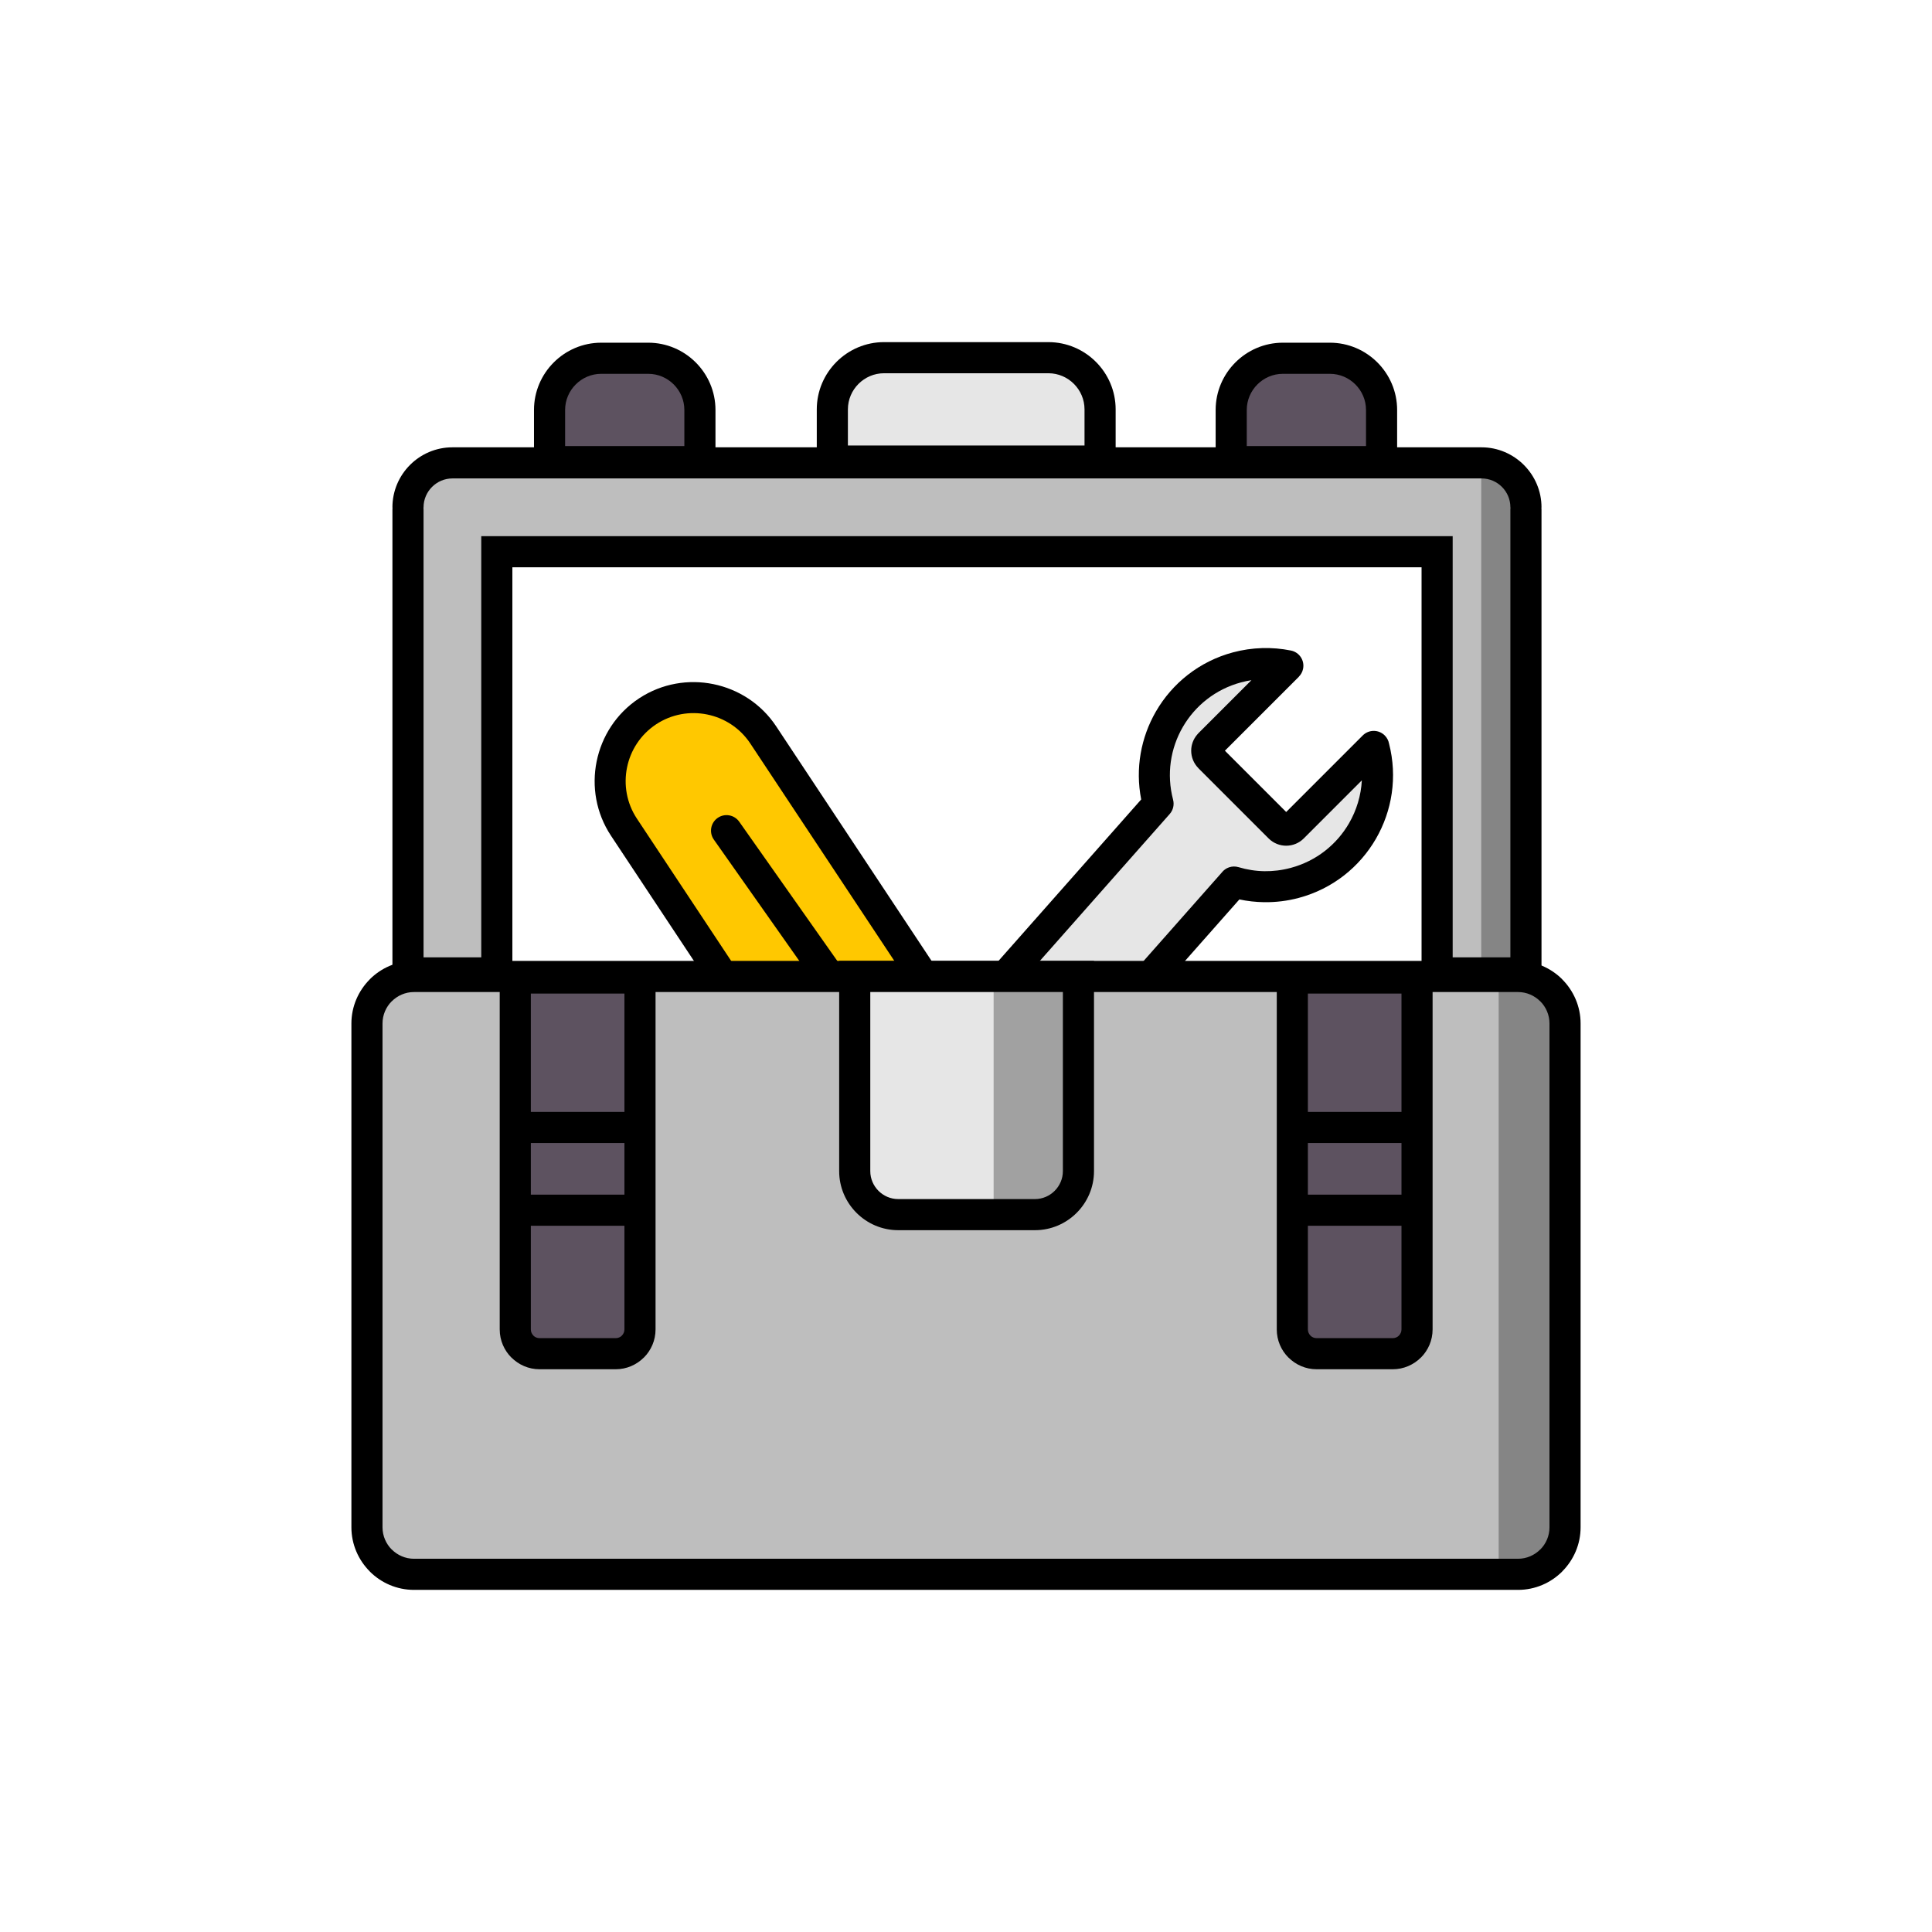 <?xml version="1.0" encoding="UTF-8"?>
<!DOCTYPE svg PUBLIC "-//W3C//DTD SVG 1.1//EN" "http://www.w3.org/Graphics/SVG/1.1/DTD/svg11.dtd">
<!-- Creator: CorelDRAW 2021 (64-Bit) -->
<svg xmlns="http://www.w3.org/2000/svg" xml:space="preserve" width="230px" height="100%" version="1.1" style="width:100%;shape-rendering:geometricPrecision; text-rendering:geometricPrecision; image-rendering:optimizeQuality; fill-rule:evenodd; clip-rule:evenodd"
viewBox="0 0 9313.32 9313.32"
 xmlns:xlink="http://www.w3.org/1999/xlink"
 xmlns:xodm="http://www.corel.com/coreldraw/odm/2003">
 <defs>
  <style type="text/css">
   <![CDATA[
    .fil5 {fill:#5D5260}
    .fil4 {fill:#BEBEBE}
    .fil0 {fill:#E6E6E6}
    .fil2 {fill:#FFC800}
    .fil1 {fill:black;fill-rule:nonzero}
    .fil3 {fill:black;fill-rule:nonzero}
    .fil6 {fill:black;fill-opacity:0.302}
   ]]>
  </style>
 </defs>
 <g id="Слой_x0020_1">
  <g id="_1259032735568">
   <path class="fil0" d="M5963.31 3217.06c82.84,-22.2 166.33,-23.76 245.05,-7.9l-378.09 378.1c-17.38,17.37 -17.37,45.8 0,63.19l338.31 338.3c17.38,17.38 45.81,17.38 63.19,0l390.45 -390.45c76.23,286.6 -93.96,580.91 -380.52,657.69 -99.83,26.74 -200.61,23.55 -292.85,-4.05l-1270.05 1436.74c-95.5,108.03 -262.01,118.29 -370.04,22.79l-0.02 -0.02c-108.03,-95.5 -118.29,-262.02 -22.79,-370.05l1296.77 -1466.95c-76.03,-286.5 94.12,-580.64 380.59,-657.39z"/>
   <path class="fil1" d="M5943.97 3144.7c45.95,-12.31 92.65,-19.02 139.23,-20.52 47.31,-1.52 94.2,2.55 139.81,11.74 40.44,8.09 66.68,47.45 58.59,87.89 -3.01,15.03 -10.33,28.09 -20.43,38.16l0.22 0.22 -356.66 356.66 295.44 295.44 369.02 -369.02c29.28,-29.28 76.78,-29.28 106.06,0 11.1,11.1 17.98,24.81 20.67,39.16 41.46,161.43 14.42,324.79 -63.18,458.93 -78.43,135.56 -208.52,241.27 -371.7,284.99 -55.4,14.84 -111.55,21.5 -167.06,20.74 -40.8,-0.56 -80.8,-5.11 -119.48,-13.35l-1239.74 1402.45c-61.47,69.54 -145.72,107.62 -231.89,112.92 -85.91,5.29 -174.06,-22.19 -243.62,-83.68l-3.4 -3.05 -0.12 0.12 -1.89 -1.97c-66.12,-61.01 -102.37,-143.11 -107.53,-227.02 -5.29,-85.91 22.19,-174.06 83.68,-243.62l1271.23 -1438.06c-29.45,-150.02 -0.96,-299.76 71.14,-424.28 78.44,-135.51 208.5,-241.15 371.61,-284.85zm88.67 134.12c-16.54,2.59 -33.23,6.11 -49.99,10.6 -123.29,33.03 -221.56,112.81 -280.79,215.13 -59.28,102.39 -79.53,227.44 -46.78,350.86l-0.1 0.03c6.11,23.3 0.86,49.13 -16.3,68.52l-1296.77 1466.95c-33.99,38.44 -49.14,87.62 -46.18,135.82 2.84,46.23 22.56,91.4 58.47,125.07 2.63,2.01 5.16,4.21 7.57,6.62 37.87,31.97 85.56,46.14 132.32,43.27 47.94,-2.95 94.73,-24.04 128.75,-62.52l1266.44 -1432.66c18.34,-24.03 50.27,-35.49 80.96,-26.35 40.79,12.2 83.02,18.93 125.5,19.51 41.33,0.57 83.86,-4.59 126.62,-16.04 123.34,-33.05 221.65,-112.9 280.88,-215.27 36.05,-62.32 57.65,-133.03 61.64,-206.66l-280.08 280.08c-23.34,23.34 -54.01,35 -84.63,35 -30.61,0 -61.28,-11.66 -84.62,-35l-338.31 -338.3 0.15 -0.15 -0.15 -0.15c-23.34,-23.36 -35,-53.92 -35,-84.34 0,-27.5 9.61,-55.19 28.81,-77.61 1.9,-2.43 3.96,-4.77 6.19,-7l255.4 -255.41z"/>
   <path class="fil2" d="M4751.18 6619.1l-1743.34 -2631.5c-122.33,-184.66 -71.34,-435.82 113.32,-558.15l0.02 -0.01c184.64,-122.33 435.8,-71.34 558.14,113.32l1743.33 2631.5 -671.47 444.84z"/>
   <path class="fil3" d="M4688.78 6660.41l-1743.34 -2631.5c-72.5,-109.43 -93.63,-238.57 -69.3,-358.41 24.38,-120.11 94.26,-230.95 203.71,-303.45l2.86 -1.86c108.8,-70.98 236.72,-91.57 355.55,-67.45 120.11,24.38 230.95,94.26 303.46,203.71l1784.65 2693.87 -796.24 527.5 -41.35 -62.41zm-1618.54 -2714.12l1702 2569.09 546.69 -362.18 -1702.01 -2569.13c-49.81,-75.19 -125.77,-123.17 -207.96,-139.85 -82.45,-16.74 -171.26,-2.2 -246.47,47.62l-0.69 0.46c-74.8,49.82 -122.55,125.56 -139.18,207.5 -16.74,82.45 -2.21,171.28 47.62,246.49z"/>
   <path class="fil1" d="M3441.1 4047.31c-23.78,-33.81 -15.65,-80.52 18.16,-104.3 33.81,-23.78 80.52,-15.65 104.3,18.16l587.02 833.23c23.78,33.81 15.65,80.52 -18.16,104.3 -33.81,23.78 -80.52,15.65 -104.3,-18.16l-587.02 -833.23z"/>
   <rect class="fil4" x="1768.95" y="4707.18" width="5775.41" height="2881.91" rx="352.19" ry="226.8"/>
   <path class="fil3" d="M1995.74 4632.18l5321.84 0c83.07,0 158.54,33.93 213.2,88.59l-0.15 0.15c54.75,54.82 88.74,130.25 88.74,213.05l0 2428.33c0,82.8 -33.99,158.23 -88.74,213.05l0.15 0.15c-54.66,54.66 -130.13,88.59 -213.2,88.59l-5321.84 0c-83.07,0 -158.54,-33.93 -213.2,-88.59l0.15 -0.15c-54.75,-54.82 -88.74,-130.25 -88.74,-213.05l0 -2428.33c0,-82.8 33.99,-158.23 88.74,-213.05l-0.15 -0.15c54.66,-54.66 130.13,-88.59 213.2,-88.59zm5321.84 150l-5321.84 0c-41.66,0 -79.6,17.11 -107.14,44.65l-0.3 0c-27.36,27.35 -44.35,65.28 -44.35,107.14l0 2428.33c0,41.86 16.99,79.79 44.35,107.14l0.3 0c27.54,27.54 65.48,44.65 107.14,44.65l5321.84 0c41.66,0 79.6,-17.11 107.14,-44.65l0.3 0c27.36,-27.35 44.35,-65.28 44.35,-107.14l0 -2428.33c0,-41.86 -16.99,-79.79 -44.35,-107.14l-0.3 0c-27.54,-27.54 -65.48,-44.65 -107.14,-44.65z"/>
   <path class="fil0" d="M4120.26 4707.18l1078.42 0 0 938.31c0,115.35 -94.36,209.71 -209.71,209.71l-659 0c-115.35,0 -209.71,-94.36 -209.71,-209.71l0 -938.31z"/>
   <path class="fil3" d="M4120.26 4632.18l1153.42 0 0 1013.31c0,78.37 -32.01,149.58 -83.57,201.14 -51.56,51.56 -122.77,83.57 -201.14,83.57l-659 0c-78.38,0 -149.58,-32.01 -201.14,-83.57 -51.56,-51.56 -83.57,-122.77 -83.57,-201.14l0.01 -1013.31 74.99 0zm1003.42 150l-928.42 0 0 863.31c0,36.95 15.18,70.63 39.63,95.08 24.45,24.45 58.11,39.63 95.08,39.63l659 0c36.95,0 70.63,-15.18 95.08,-39.63 24.45,-24.45 39.63,-58.13 39.63,-95.08l0 -863.31z"/>
   <path class="fil5" d="M6229.74 4714.54l601.17 0 0 1694.13c0,64.28 -52.6,116.89 -116.89,116.89l-367.39 0c-64.29,0 -116.89,-52.61 -116.89,-116.89l0 -1694.13z"/>
   <path class="fil3" d="M6229.74 4639.54l676.17 0.01 0 1769.12c0,52.84 -21.57,100.84 -56.31,135.58l-0.15 -0.15c-34.9,34.84 -82.87,56.46 -135.43,56.46l-367.39 0c-52.56,0 -100.54,-21.63 -135.43,-56.46l-0.15 0.15c-34.74,-34.74 -56.31,-82.74 -56.31,-135.58l0 -1769.12 75 -0.01zm526.17 150l-451.17 0 0 1619.13c0,11.43 4.75,21.9 12.37,29.52l0 0.3c7.44,7.44 17.89,12.07 29.52,12.07l367.39 0c11.63,0 22.09,-4.63 29.52,-12.07l0 -0.3c7.62,-7.62 12.37,-18.09 12.37,-29.52l0 -1619.13z"/>
   <path class="fil1" d="M6242.83 5908.82c-41.42,0 -75,-33.58 -75,-75 0,-41.42 33.58,-75 75,-75l576.9 0c41.42,0 75,33.58 75,75 0,41.42 -33.58,75 -75,75l-576.9 0z"/>
   <path class="fil1" d="M6242.83 5510.01c-41.42,0 -75,-33.58 -75,-75 0,-41.42 33.58,-75 75,-75l576.9 0c41.42,0 75,33.58 75,75 0,41.42 -33.58,75 -75,75l-576.9 0z"/>
   <path class="fil5" d="M2483.93 4714.54l601.17 0 0 1694.13c0,64.28 -52.6,116.89 -116.89,116.89l-367.39 0c-64.29,0 -116.89,-52.61 -116.89,-116.89l0 -1694.13z"/>
   <path class="fil3" d="M2483.93 4639.54l676.17 0.01 0 1769.12c0,52.84 -21.57,100.84 -56.31,135.58l-0.15 -0.15c-34.9,34.84 -82.87,56.46 -135.43,56.46l-367.39 0c-52.56,0 -100.54,-21.63 -135.43,-56.46l-0.15 0.15c-34.74,-34.74 -56.31,-82.74 -56.31,-135.58l0 -1769.12 75 -0.01zm526.17 150l-451.17 0 0 1619.13c0,11.43 4.75,21.9 12.37,29.52l0 0.3c7.44,7.44 17.89,12.07 29.52,12.07l367.39 0c11.63,0 22.09,-4.63 29.52,-12.07l0 -0.3c7.62,-7.62 12.37,-18.09 12.37,-29.52l0 -1619.13z"/>
   <path class="fil1" d="M2497.02 5908.82c-41.42,0 -75,-33.58 -75,-75 0,-41.42 33.58,-75 75,-75l576.9 0c41.42,0 75,33.58 75,75 0,41.42 -33.58,75 -75,75l-576.9 0z"/>
   <path class="fil1" d="M2497.02 5510.01c-41.42,0 -75,-33.58 -75,-75 0,-41.42 33.58,-75 75,-75l576.9 0c41.42,0 75,33.58 75,75 0,41.42 -33.58,75 -75,75l-576.9 0z"/>
   <path class="fil4" d="M1966.73 4689.96l0 -2235.97 0.06 -4.29 -0.06 -4.28 0 -0.01c0,-117.76 96.34,-214.1 214.11,-214.1l4960.97 0c117.77,0 214.1,96.34 214.1,214.1l0 0.01 -0.05 4.28 0.05 4.29 0 2235.97 -428.2 0 0 -2030.44 -4532.78 0 0 2030.44 -428.2 0z"/>
   <path class="fil3" d="M1891.73 4689.96l0 -2235.97 0.29 -0.88 0 -6.81 -0.29 -0.88c0,-79.59 32.51,-151.9 84.86,-204.25 52.36,-52.36 124.67,-84.86 204.25,-84.86l4960.97 0c79.23,0 151.43,32.49 203.94,84.86l0.3 0.3c52.36,52.51 84.86,124.7 84.86,203.94l-0.29 0.6 0 7.39 0.29 0.59 0 2310.97 -578.2 0 0 -2030.44 -4382.78 0 0 2030.44 -578.2 0 0 -75zm149.72 -2235.97l0.28 0 0 2160.97 278.2 0 0 -2030.44 4682.79 0 -0.01 2030.44 278.2 0 0 -2160.97 0.28 0 0 -8.57 -0.28 0c0,-38.38 -15.56,-73.14 -40.62,-98.19l-0.3 -0.3c-25.05,-25.06 -59.81,-40.62 -98.18,-40.62l-4960.97 0c-38.17,0 -72.94,15.67 -98.19,40.92 -25.24,25.24 -40.92,60.01 -40.92,98.18l-0.28 0.01 0 8.57z"/>
   <path class="fil5" d="M3334.77 2225.21l-646.42 0c-21.56,0 -39.2,-17.64 -39.2,-39.2l0 -209.92c0,-137.02 112.09,-249.11 249.11,-249.11l226.6 0c137.02,0 249.11,112.09 249.11,249.11l0 209.92c0,21.56 -17.64,39.2 -39.2,39.2z"/>
   <path class="fil3" d="M3334.77 2300.21l-646.42 0c-31.48,0 -60.06,-12.83 -80.72,-33.49 -20.64,-20.64 -33.48,-49.23 -33.48,-80.71l0 -209.92c0,-89.21 36.44,-170.27 95.14,-228.97 58.7,-58.7 139.76,-95.14 228.97,-95.14l226.6 0c89.21,0 170.27,36.44 228.97,95.14 58.7,58.7 95.14,139.76 95.14,228.97l0 209.92c0,31.14 -12.82,59.61 -33.49,80.41l-0.3 0.3c-20.8,20.67 -49.27,33.49 -80.41,33.49zm-610.62 -150l574.82 0 0 -174.12c0,-47.8 -19.62,-91.33 -51.2,-122.91 -31.58,-31.58 -75.11,-51.2 -122.91,-51.2l-226.6 0c-47.8,0 -91.33,19.62 -122.91,51.2 -31.58,31.58 -51.2,75.11 -51.2,122.91l0 174.12z"/>
   <path class="fil0" d="M5263.8 2222.46l-1212.26 0c-21.56,0 -39.2,-17.64 -39.2,-39.2l0 -209.92c0,-137.02 112.09,-249.11 249.11,-249.11l792.44 0c137.02,0 249.11,112.09 249.11,249.11l0 209.92c0,21.56 -17.64,39.2 -39.2,39.2z"/>
   <path class="fil3" d="M5263.8 2297.46l-1212.26 0c-31.48,0 -60.06,-12.83 -80.72,-33.49 -20.64,-20.64 -33.48,-49.23 -33.48,-80.71l0 -209.92c0,-89.21 36.44,-170.27 95.14,-228.97 58.7,-58.7 139.76,-95.14 228.97,-95.14l792.44 0c89.21,0 170.27,36.44 228.97,95.14 58.7,58.7 95.14,139.76 95.14,228.97l0 209.92c0,31.14 -12.82,59.61 -33.49,80.41l-0.3 0.3c-20.8,20.67 -49.27,33.49 -80.41,33.49zm-1176.46 -150l1140.66 0 0 -174.12c0,-47.8 -19.62,-91.33 -51.2,-122.91 -31.58,-31.58 -75.11,-51.2 -122.91,-51.2l-792.44 0c-47.8,0 -91.33,19.62 -122.91,51.2 -31.58,31.58 -51.2,75.11 -51.2,122.91l0 174.12z"/>
   <path class="fil6" d="M7224.44 7589.09l0 -2864.81c0,-9.41 7.69,-17.1 17.1,-17.1l203.51 0c45.78,0 83.24,37.47 83.24,83.25l0 2715.41c0,45.79 -37.46,83.25 -83.24,83.25l-220.61 0z"/>
   <path class="fil6" d="M4789.83 5819.34l0 -1087.57c0,-13.53 11.06,-24.59 24.6,-24.59l292.7 0c65.87,0 119.75,53.88 119.75,119.74l0 872.68c0,65.86 -53.88,119.74 -119.75,119.74l-317.3 0z"/>
   <path class="fil6" d="M7140.39 4709.11l0 -2442.27c0,-6.8 5.55,-12.34 12.34,-12.34l146.95 0c33.07,0 60.1,27.04 60.1,60.11l0 2334.39c0,33.07 -27.03,60.11 -60.1,60.11l-159.29 0z"/>
   <path class="fil5" d="M6620.72 2225.21l-646.42 0c-21.56,0 -39.2,-17.64 -39.2,-39.2l0 -209.92c0,-137.02 112.09,-249.11 249.11,-249.11l226.6 0c137.02,0 249.11,112.09 249.11,249.11l0 209.92c0,21.56 -17.64,39.2 -39.2,39.2z"/>
   <path class="fil3" d="M6620.72 2300.21l-646.42 0c-31.48,0 -60.06,-12.83 -80.72,-33.49 -20.64,-20.64 -33.48,-49.23 -33.48,-80.71l0 -209.92c0,-89.21 36.44,-170.27 95.14,-228.97 58.7,-58.7 139.76,-95.14 228.97,-95.14l226.6 0c89.21,0 170.27,36.44 228.97,95.14 58.7,58.7 95.14,139.76 95.14,228.97l0 209.92c0,31.14 -12.82,59.61 -33.49,80.41l-0.3 0.3c-20.8,20.67 -49.27,33.49 -80.41,33.49zm-610.62 -150l574.82 0 0 -174.12c0,-47.8 -19.62,-91.33 -51.2,-122.91 -31.58,-31.58 -75.11,-51.2 -122.91,-51.2l-226.6 0c-47.8,0 -91.33,19.62 -122.91,51.2 -31.58,31.58 -51.2,75.11 -51.2,122.91l0 174.12z"/>
  </g>
 </g>
</svg>
